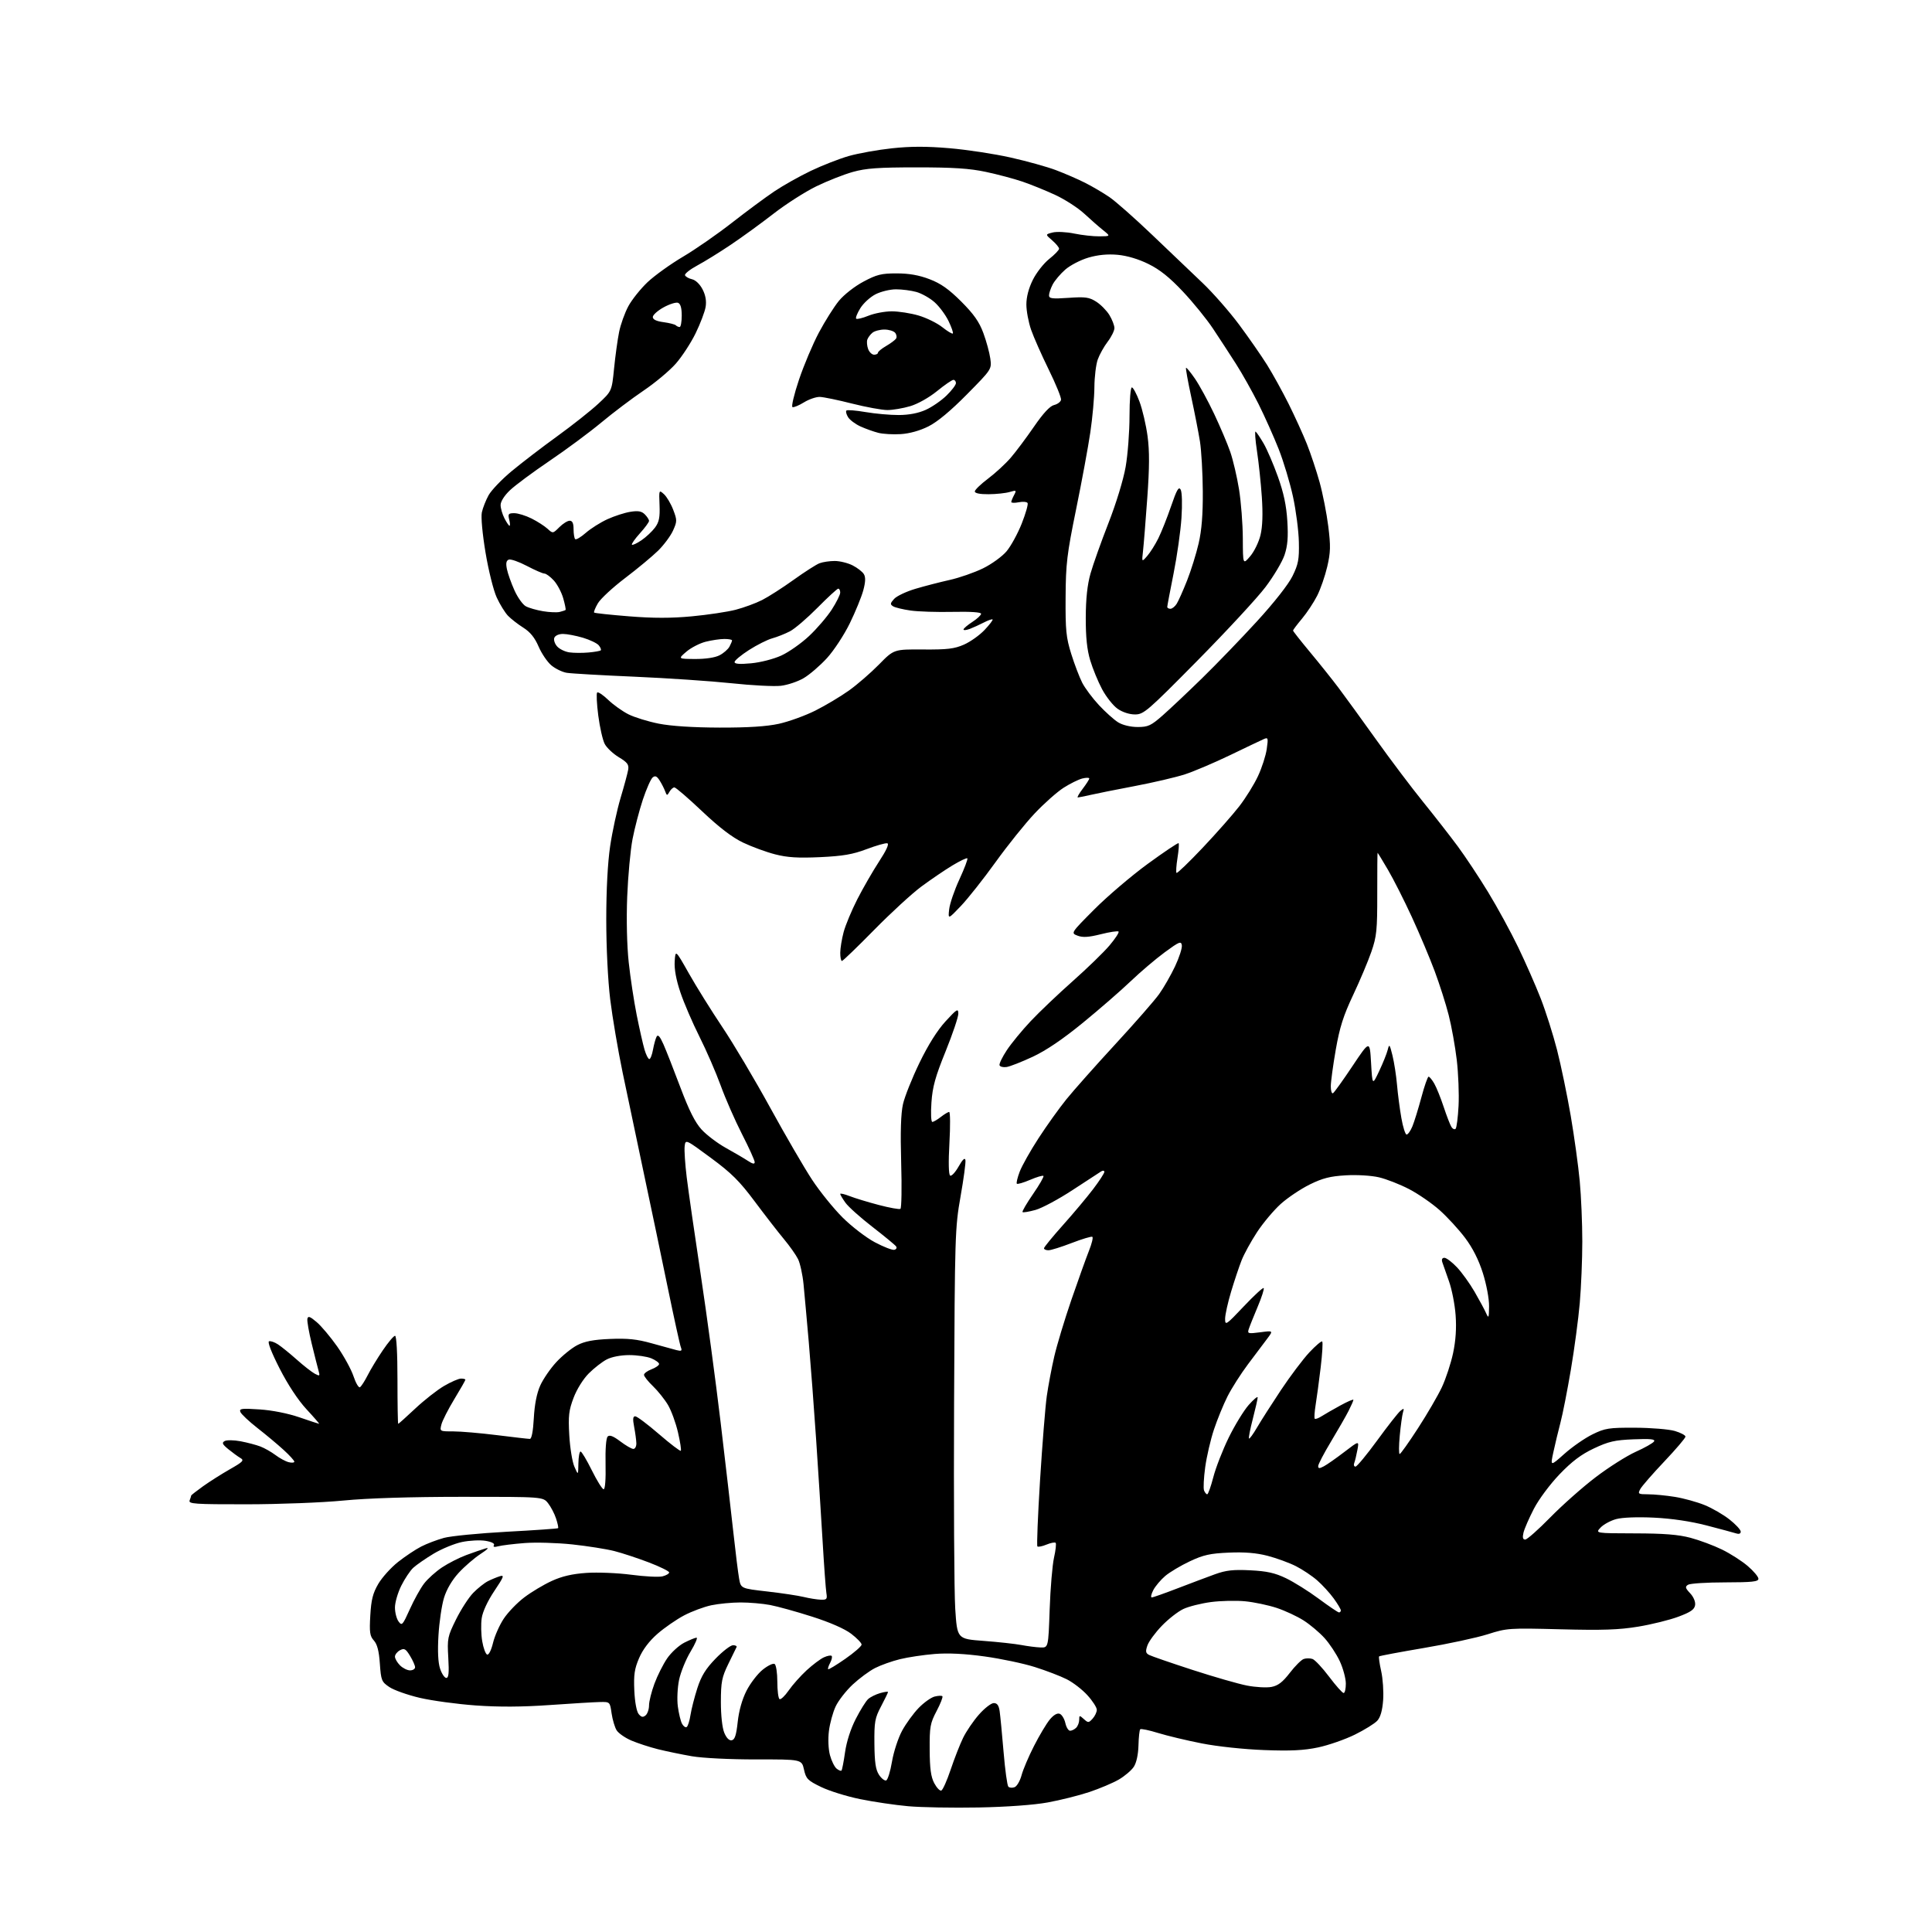<?xml version="1.0" encoding="UTF-8" standalone="no"?>
<svg 
  version="1.1" 
  xmlns="http://www.w3.org/2000/svg" 
  xmlns:xlink="http://www.w3.org/1999/xlink" 
  xmlns:svg="http://www.w3.org/2000/svg"
  xmlns:rdf="http://www.w3.org/1999/02/22-rdf-syntax-ns#"
  xmlns:cc="http://creativecommons.org/ns#"
  xmlns:dc="http://purl.org/dc/elements/1.1/"
  viewBox="0 0 768 768"
  width="768"
  height="768"
>
<style>svg {background-color: white; }</style>"
<path stroke="none" fill="black" fill-rule="evenodd" d="M389.00,718.50C378.82,718.69 366.23,718.47 361.00,718.00C355.77,717.53 347.19,716.26 341.91,715.18C336.64,714.11 329.66,711.94 326.41,710.36C321.06,707.77 320.42,707.12 319.60,703.44C318.69,699.37 318.69,699.37 300.60,699.40C290.16,699.41 279.33,698.87 275.00,698.13C270.88,697.41 264.80,696.15 261.50,695.33C258.20,694.50 253.46,692.95 250.97,691.89C248.48,690.82 245.85,688.99 245.12,687.82C244.39,686.65 243.49,683.62 243.12,681.10C242.46,676.50 242.46,676.50 238.48,676.58C236.29,676.62 227.30,677.16 218.50,677.78C207.54,678.55 198.28,678.60 189.08,677.94C181.70,677.41 171.71,676.05 166.87,674.92C162.03,673.78 156.60,671.86 154.79,670.64C151.69,668.56 151.47,668.01 151.00,661.32C150.65,656.28 149.95,653.60 148.62,652.13C147.02,650.36 146.81,648.89 147.20,642.16C147.56,635.90 148.22,633.30 150.38,629.61C151.88,627.06 155.41,623.14 158.23,620.91C161.05,618.68 165.19,615.92 167.43,614.78C169.67,613.63 173.75,612.08 176.50,611.33C179.25,610.59 190.50,609.49 201.50,608.89C212.50,608.30 221.66,607.66 221.85,607.47C222.04,607.29 221.68,605.56 221.04,603.63C220.41,601.70 218.98,598.97 217.87,597.56C215.85,595.00 215.85,595.00 183.68,595.01C162.97,595.02 146.15,595.55 136.50,596.49C128.23,597.30 111.02,597.97 98.14,597.98C77.25,598.00 74.85,597.83 75.39,596.42C75.73,595.55 76.00,594.69 76.00,594.51C76.00,594.33 78.14,592.66 80.75,590.79C83.36,588.93 88.17,585.88 91.44,584.02C96.64,581.06 97.15,580.51 95.55,579.57C94.55,578.98 92.40,577.41 90.78,576.09C88.38,574.13 88.10,573.52 89.31,572.84C90.13,572.39 92.98,572.43 95.65,572.93C98.32,573.44 101.85,574.37 103.50,575.00C105.14,575.62 107.84,577.16 109.50,578.40C111.15,579.65 113.51,580.93 114.75,581.24C115.99,581.56 117.00,581.46 117.00,581.03C117.00,580.61 115.09,578.50 112.75,576.37C110.41,574.23 105.72,570.30 102.32,567.65C98.92,564.99 95.88,562.12 95.55,561.27C95.03,559.92 96.02,559.79 103.23,560.27C108.21,560.60 114.48,561.85 119.00,563.40C123.12,564.82 126.66,565.99 126.86,565.99C127.05,566.00 124.78,563.37 121.81,560.17C118.46,556.54 114.41,550.40 111.12,543.94C107.93,537.69 106.27,533.41 106.94,533.19C107.56,532.98 109.16,533.53 110.50,534.41C111.85,535.29 115.20,538.01 117.96,540.46C120.71,542.91 123.94,545.43 125.13,546.07C127.12,547.13 127.24,547.03 126.62,544.86C126.25,543.56 125.04,538.75 123.92,534.17C122.80,529.58 122.02,525.13 122.19,524.27C122.44,523.02 123.18,523.27 125.84,525.52C127.68,527.06 131.36,531.44 134.04,535.24C136.71,539.05 139.63,544.38 140.53,547.09C141.43,549.80 142.58,551.76 143.10,551.44C143.61,551.12 144.99,548.98 146.16,546.68C147.32,544.38 150.03,539.91 152.18,536.75C154.32,533.59 156.51,531.00 157.04,531.00C157.62,531.00 158.00,537.95 158.00,548.50C158.00,558.12 158.13,566.00 158.30,566.00C158.46,566.00 161.50,563.27 165.05,559.94C168.60,556.61 173.75,552.56 176.50,550.95C179.25,549.34 182.29,548.01 183.25,548.01C184.21,548.00 185.00,548.21 185.00,548.46C185.00,548.72 183.01,552.21 180.58,556.21C178.15,560.22 175.85,564.74 175.47,566.25C174.78,569.00 174.79,569.00 180.18,569.00C183.15,569.00 190.96,569.67 197.54,570.49C204.12,571.31 210.01,571.99 210.62,571.99C211.33,572.00 211.92,568.93 212.20,563.75C212.49,558.37 213.37,553.87 214.73,550.82C215.88,548.25 218.75,544.05 221.12,541.49C223.48,538.93 227.23,535.89 229.46,534.73C232.44,533.18 235.86,532.53 242.50,532.25C249.48,531.96 253.18,532.34 259.00,533.97C263.12,535.13 267.59,536.35 268.91,536.69C270.94,537.20 271.22,537.01 270.63,535.48C270.25,534.49 267.94,523.96 265.49,512.09C263.05,500.21 258.76,479.70 255.95,466.50C253.15,453.30 249.35,435.23 247.50,426.34C245.66,417.46 243.44,404.39 242.57,397.30C241.65,389.77 241.00,376.60 241.00,365.59C241.00,353.74 241.57,342.89 242.55,336.32C243.40,330.58 245.27,321.97 246.69,317.19C248.12,312.41 249.47,307.38 249.71,306.00C250.06,303.94 249.40,303.06 245.98,301.00C243.70,299.62 241.18,297.25 240.38,295.72C239.58,294.20 238.43,289.12 237.82,284.44C237.22,279.77 237.02,275.65 237.38,275.29C237.74,274.92 239.72,276.24 241.77,278.21C243.82,280.18 247.45,282.76 249.84,283.96C252.22,285.15 257.62,286.82 261.84,287.66C266.76,288.63 275.40,289.20 286.00,289.23C297.35,289.26 304.72,288.79 309.61,287.72C313.52,286.86 320.05,284.50 324.11,282.47C328.17,280.43 334.20,276.83 337.50,274.47C340.80,272.11 346.16,267.46 349.42,264.14C355.34,258.10 355.34,258.10 366.97,258.18C376.63,258.25 379.39,257.92 383.22,256.23C385.75,255.11 389.43,252.49 391.39,250.41C393.35,248.33 394.79,246.45 394.57,246.24C394.36,246.03 392.80,246.57 391.10,247.45C389.40,248.33 386.89,249.47 385.51,250.00C384.13,250.52 383.01,250.62 383.01,250.23C383.02,249.83 384.59,248.48 386.51,247.24C388.43,246.00 390.00,244.53 390.00,243.98C390.00,243.36 385.75,243.08 378.75,243.23C372.56,243.37 365.02,243.13 361.99,242.70C358.96,242.27 355.83,241.51 355.03,241.02C353.79,240.25 353.85,239.82 355.43,238.07C356.46,236.94 360.26,235.14 363.90,234.06C367.53,232.98 373.65,231.40 377.50,230.54C381.35,229.69 387.31,227.61 390.74,225.94C394.18,224.26 398.40,221.20 400.12,219.15C401.85,217.09 404.56,212.14 406.15,208.14C407.73,204.13 408.78,200.46 408.48,199.96C408.17,199.47 406.59,199.33 404.96,199.66C403.33,199.98 402.00,199.94 402.00,199.56C402.00,199.18 402.50,197.94 403.11,196.80C404.14,194.86 404.03,194.78 401.36,195.57C399.79,196.04 396.02,196.44 393.00,196.46C389.53,196.49 387.50,196.08 387.50,195.36C387.50,194.74 389.88,192.44 392.78,190.26C395.68,188.08 399.73,184.34 401.78,181.96C403.83,179.58 407.99,174.02 411.02,169.61C414.71,164.25 417.37,161.39 419.02,161.00C420.38,160.67 421.62,159.75 421.78,158.93C421.93,158.11 419.74,152.73 416.91,146.97C414.08,141.21 410.92,134.07 409.88,131.09C408.85,128.12 408.00,123.60 408.00,121.04C408.00,118.05 408.92,114.55 410.58,111.22C412.00,108.37 414.92,104.65 417.08,102.94C419.24,101.23 421.00,99.40 421.00,98.87C421.00,98.34 419.76,96.84 418.25,95.54C415.50,93.17 415.50,93.17 418.45,92.42C420.07,92.02 423.93,92.20 427.01,92.84C430.10,93.48 434.62,93.98 437.06,93.95C441.50,93.91 441.50,93.91 438.50,91.50C436.85,90.18 433.48,87.22 431.00,84.93C428.52,82.63 423.35,79.29 419.50,77.50C415.65,75.72 409.78,73.33 406.45,72.20C403.13,71.07 396.60,69.33 391.95,68.34C385.49,66.96 379.02,66.53 364.50,66.53C349.18,66.53 344.24,66.88 339.00,68.35C335.43,69.35 328.89,71.93 324.47,74.08C320.05,76.24 312.40,81.13 307.47,84.96C302.54,88.79 294.90,94.34 290.50,97.29C286.10,100.25 280.13,103.95 277.22,105.51C274.32,107.07 272.11,108.82 272.30,109.40C272.49,109.97 273.74,110.70 275.07,111.00C276.52,111.33 278.22,112.97 279.28,115.03C280.48,117.35 280.88,119.66 280.50,122.00C280.18,123.92 278.39,128.65 276.51,132.50C274.63,136.35 271.08,141.79 268.62,144.58C266.15,147.38 260.40,152.19 255.82,155.28C251.24,158.37 243.68,164.08 239.00,167.98C234.32,171.87 225.10,178.71 218.50,183.17C211.90,187.64 204.81,192.90 202.75,194.85C200.49,196.99 199.00,199.34 199.00,200.75C199.00,202.04 199.69,204.43 200.53,206.05C201.36,207.67 202.27,209.00 202.54,209.00C202.82,209.00 202.76,207.88 202.41,206.50C201.86,204.30 202.11,204.00 204.43,204.00C205.89,204.00 208.97,204.95 211.29,206.11C213.61,207.27 216.46,209.11 217.64,210.18C219.76,212.13 219.78,212.13 222.34,209.57C223.75,208.16 225.60,207.00 226.45,207.00C227.54,207.00 228.00,207.99 228.00,210.33C228.00,212.17 228.29,213.96 228.64,214.31C229.00,214.66 230.89,213.55 232.85,211.83C234.81,210.11 238.68,207.67 241.45,206.40C244.23,205.13 248.34,203.80 250.58,203.45C253.68,202.95 255.05,203.20 256.33,204.47C257.25,205.39 258.00,206.56 258.00,207.07C258.00,207.58 256.36,209.81 254.36,212.02C252.36,214.24 250.94,216.27 251.20,216.53C251.47,216.80 253.17,216.00 255.00,214.76C256.82,213.52 259.24,211.25 260.37,209.73C262.00,207.53 262.37,205.70 262.18,200.80C261.93,194.69 261.95,194.65 263.93,196.44C265.03,197.43 266.68,200.22 267.61,202.64C269.19,206.78 269.18,207.27 267.54,210.91C266.58,213.04 263.90,216.64 261.60,218.91C259.29,221.17 253.39,226.07 248.49,229.79C243.59,233.51 238.72,238.02 237.67,239.82C236.62,241.62 235.95,243.28 236.18,243.51C236.41,243.74 242.66,244.41 250.08,245.00C259.72,245.77 266.83,245.77 275.03,245.00C281.34,244.41 289.17,243.23 292.43,242.39C295.69,241.54 300.41,239.81 302.93,238.53C305.44,237.26 311.08,233.65 315.45,230.51C319.83,227.37 324.47,224.39 325.77,223.90C327.07,223.40 329.79,223.00 331.82,223.00C333.84,223.00 337.04,223.79 338.93,224.75C340.81,225.71 342.82,227.27 343.39,228.21C344.13,229.42 344.07,231.30 343.17,234.66C342.47,237.26 340.06,243.17 337.81,247.77C335.56,252.38 331.47,258.61 328.73,261.61C325.98,264.61 321.81,268.20 319.47,269.57C317.12,270.95 313.02,272.32 310.35,272.62C307.68,272.92 298.87,272.47 290.77,271.60C282.67,270.74 265.35,269.57 252.27,269.00C239.20,268.44 227.05,267.74 225.28,267.45C223.51,267.16 220.76,265.82 219.16,264.48C217.57,263.14 215.29,259.78 214.10,257.02C212.59,253.49 210.77,251.25 208.04,249.52C205.89,248.17 203.15,246.03 201.94,244.78C200.74,243.53 198.71,240.25 197.45,237.50C196.18,234.75 194.18,226.73 193.01,219.69C191.77,212.25 191.15,205.54 191.54,203.69C191.91,201.93 193.12,198.87 194.22,196.87C195.33,194.88 199.44,190.57 203.37,187.31C207.29,184.05 215.44,177.80 221.47,173.44C227.50,169.08 234.86,163.25 237.82,160.50C243.20,155.49 243.20,155.49 244.10,146.49C244.59,141.55 245.49,135.03 246.10,132.00C246.70,128.97 248.36,124.36 249.77,121.74C251.18,119.12 254.62,114.82 257.41,112.17C260.21,109.53 266.53,104.99 271.45,102.08C276.37,99.18 285.15,93.09 290.95,88.55C296.75,84.02 304.33,78.41 307.79,76.09C311.26,73.76 317.78,70.09 322.29,67.93C326.81,65.77 333.61,63.11 337.41,62.02C341.21,60.94 348.94,59.55 354.58,58.95C361.99,58.15 368.34,58.14 377.45,58.92C384.38,59.51 395.29,61.17 401.70,62.61C408.11,64.05 416.23,66.30 419.74,67.63C423.25,68.95 428.46,71.21 431.31,72.65C434.17,74.09 438.52,76.65 441.00,78.34C443.48,80.03 451.12,86.79 458.00,93.36C464.88,99.93 473.89,108.53 478.04,112.48C482.19,116.43 488.74,123.90 492.59,129.08C496.44,134.26 501.43,141.45 503.69,145.05C505.94,148.66 509.79,155.63 512.25,160.55C514.70,165.47 517.97,172.65 519.51,176.50C521.04,180.35 523.32,187.20 524.57,191.71C525.82,196.23 527.37,204.11 528.01,209.21C528.99,217.06 528.93,219.55 527.60,225.26C526.73,228.98 524.93,234.18 523.59,236.82C522.25,239.46 519.55,243.55 517.58,245.91C515.61,248.26 514.00,250.40 514.00,250.65C514.00,250.91 517.07,254.80 520.82,259.31C524.57,263.81 529.67,270.20 532.15,273.50C534.63,276.80 541.33,286.02 547.03,294.00C552.73,301.98 561.12,313.11 565.69,318.75C570.25,324.38 576.46,332.35 579.49,336.44C582.52,340.54 587.96,348.75 591.58,354.69C595.21,360.64 600.56,370.45 603.48,376.50C606.40,382.55 610.43,391.71 612.44,396.86C614.45,402.00 617.38,411.23 618.95,417.36C620.52,423.49 622.96,435.25 624.38,443.50C625.79,451.75 627.41,463.45 627.97,469.50C628.54,475.55 628.99,486.35 628.99,493.50C628.99,500.65 628.53,511.68 627.98,518.00C627.43,524.33 625.84,536.25 624.44,544.50C623.04,552.75 621.19,562.20 620.31,565.50C619.44,568.80 618.18,574.07 617.50,577.21C616.26,582.93 616.26,582.93 621.88,577.92C624.97,575.16 629.98,571.69 633.00,570.20C638.03,567.73 639.48,567.50 650.00,567.54C656.33,567.57 663.41,568.15 665.75,568.83C668.09,569.52 670.00,570.53 670.00,571.08C670.00,571.64 666.20,576.09 661.56,580.99C656.93,585.88 652.63,590.81 652.03,591.94C651.00,593.87 651.20,594.00 655.21,594.01C657.57,594.01 662.35,594.48 665.84,595.04C669.33,595.61 674.62,597.07 677.61,598.29C680.60,599.50 685.04,602.08 687.48,604.00C689.93,605.92 691.94,608.09 691.96,608.82C691.99,609.65 691.32,609.92 690.15,609.55C689.14,609.23 683.85,607.81 678.40,606.39C672.08,604.75 664.52,603.63 657.50,603.29C650.84,602.97 644.89,603.20 642.43,603.87C640.20,604.48 637.41,606.00 636.25,607.24C634.13,609.50 634.13,609.50 649.81,609.54C661.42,609.56 667.19,610.02 672.00,611.30C675.58,612.25 681.20,614.35 684.50,615.96C687.80,617.56 692.41,620.52 694.75,622.52C697.09,624.52 699.00,626.80 699.00,627.58C699.00,628.74 696.53,629.00 685.75,629.02C678.46,629.02 671.84,629.45 671.03,629.96C669.78,630.75 669.91,631.27 671.86,633.35C673.22,634.80 674.03,636.72 673.83,638.06C673.57,639.80 672.08,640.84 667.19,642.66C663.73,643.96 656.53,645.74 651.19,646.62C643.54,647.88 637.06,648.10 620.38,647.67C599.83,647.14 599.05,647.20 591.38,649.64C587.05,651.02 575.65,653.47 566.06,655.09C556.47,656.72 548.44,658.22 548.22,658.44C548.00,658.66 548.37,661.30 549.04,664.29C549.71,667.29 550.06,672.48 549.82,675.83C549.52,679.91 548.76,682.61 547.50,684.00C546.46,685.14 542.44,687.64 538.56,689.55C534.68,691.46 528.12,693.74 524.00,694.62C518.31,695.82 513.12,696.08 502.50,695.68C494.50,695.38 483.88,694.25 477.72,693.03C471.79,691.87 463.98,690.00 460.37,688.89C456.76,687.77 453.56,687.11 453.26,687.41C452.95,687.71 452.64,690.61 452.56,693.85C452.46,697.47 451.75,700.73 450.71,702.32C449.78,703.74 447.10,706.02 444.76,707.39C442.42,708.75 437.12,710.99 433.00,712.37C428.88,713.74 421.45,715.60 416.50,716.50C411.02,717.50 400.27,718.28 389.00,718.50zM374.17,711.78C374.76,711.58 376.43,707.84 377.90,703.46C379.37,699.08 381.59,693.40 382.84,690.84C384.08,688.27 386.91,684.11 389.13,681.59C391.35,679.06 394.01,677.00 395.04,677.00C396.39,677.00 397.04,677.91 397.38,680.25C397.64,682.04 398.34,689.33 398.94,696.46C399.53,703.59 400.39,709.79 400.84,710.24C401.30,710.70 402.41,710.78 403.32,710.43C404.23,710.08 405.48,707.94 406.09,705.68C406.69,703.42 408.92,698.18 411.04,694.04C413.15,689.89 415.96,685.19 417.28,683.58C418.81,681.72 420.25,680.88 421.25,681.26C422.11,681.59 423.11,683.25 423.49,684.93C423.86,686.62 424.71,688.00 425.38,688.00C426.05,688.00 427.14,687.46 427.80,686.80C428.46,686.14 429.00,684.72 429.00,683.65C429.00,681.81 429.11,681.79 430.84,683.35C432.55,684.91 432.78,684.90 434.34,683.18C435.25,682.17 436.00,680.59 436.00,679.67C436.00,678.76 434.34,676.17 432.31,673.93C430.29,671.68 426.57,668.81 424.06,667.54C421.55,666.27 415.83,664.08 411.35,662.67C406.87,661.25 397.89,659.36 391.39,658.46C383.51,657.37 376.90,657.05 371.54,657.48C367.12,657.84 360.91,658.77 357.75,659.55C354.59,660.32 350.14,661.91 347.86,663.07C345.58,664.23 341.57,667.20 338.94,669.65C336.31,672.11 333.27,676.02 332.18,678.34C331.09,680.66 329.89,685.04 329.51,688.08C329.11,691.30 329.28,695.31 329.92,697.69C330.52,699.93 331.70,702.33 332.53,703.03C333.37,703.72 334.25,704.08 334.50,703.83C334.75,703.58 335.39,700.30 335.92,696.54C336.52,692.33 338.15,687.25 340.18,683.30C341.99,679.77 344.20,676.22 345.10,675.41C345.99,674.60 348.14,673.53 349.86,673.04C351.59,672.54 353.00,672.35 353.00,672.60C353.00,672.86 351.76,675.41 350.25,678.28C347.77,682.98 347.51,684.46 347.59,693.18C347.66,700.55 348.09,703.48 349.40,705.49C350.35,706.94 351.64,707.95 352.26,707.75C352.88,707.54 353.93,704.18 354.58,700.27C355.24,696.37 357.05,690.84 358.60,687.99C360.15,685.14 363.12,681.06 365.19,678.93C367.26,676.80 370.11,674.76 371.52,674.41C372.94,674.05 374.33,673.99 374.61,674.28C374.90,674.57 373.87,677.21 372.32,680.15C369.76,685.01 369.51,686.41 369.56,695.50C369.60,703.02 370.05,706.32 371.36,708.81C372.33,710.64 373.59,711.97 374.17,711.78zM290.89,691.78C292.10,691.55 292.69,689.72 293.25,684.49C293.73,680.05 295.00,675.53 296.75,672.10C298.26,669.13 301.15,665.37 303.17,663.74C305.19,662.11 307.32,661.08 307.92,661.45C308.51,661.82 309.00,664.99 309.00,668.50C309.00,672.01 309.39,675.13 309.88,675.42C310.36,675.72 311.99,674.18 313.51,671.99C315.02,669.80 318.23,666.20 320.63,663.98C323.04,661.77 326.13,659.44 327.51,658.82C328.88,658.19 330.27,657.93 330.59,658.25C330.90,658.57 330.64,659.81 330.00,661.00C329.36,662.19 329.00,663.34 329.20,663.54C329.40,663.74 332.48,661.87 336.03,659.40C339.59,656.92 342.50,654.38 342.50,653.75C342.50,653.12 340.63,651.18 338.35,649.44C335.77,647.47 329.91,644.90 322.85,642.65C316.61,640.65 309.08,638.57 306.11,638.01C303.15,637.45 297.89,637.00 294.41,637.00C290.94,637.00 285.71,637.50 282.80,638.11C279.88,638.72 275.00,640.54 271.94,642.15C268.88,643.76 264.11,647.06 261.33,649.49C258.07,652.34 255.49,655.75 254.05,659.12C252.22,663.37 251.87,665.74 252.15,672.01C252.36,676.60 253.06,680.36 253.88,681.36C254.94,682.63 255.59,682.76 256.63,681.89C257.38,681.27 258.00,679.48 258.00,677.92C258.00,676.35 258.97,672.47 260.15,669.29C261.33,666.10 263.60,661.58 265.20,659.24C266.80,656.90 269.86,654.09 272.01,652.99C274.16,651.90 276.36,651.00 276.89,651.00C277.42,651.00 276.33,653.53 274.47,656.61C272.62,659.70 270.58,664.73 269.94,667.78C269.30,670.87 269.08,675.57 269.45,678.34C269.82,681.09 270.56,684.18 271.11,685.20C271.65,686.22 272.49,686.82 272.96,686.52C273.44,686.23 274.12,684.08 274.48,681.74C274.84,679.41 276.07,674.62 277.20,671.09C278.78,666.21 280.51,663.40 284.44,659.34C287.29,656.40 290.41,654.00 291.39,654.00C292.37,654.00 293.00,654.34 292.79,654.75C292.58,655.16 291.09,658.20 289.49,661.50C286.94,666.75 286.58,668.62 286.56,676.50C286.55,681.87 287.10,686.83 287.91,688.80C288.79,690.90 289.86,691.98 290.89,691.78zM534.11,673.00C534.60,673.00 535.00,671.31 534.99,669.25C534.98,667.19 533.90,663.19 532.59,660.36C531.27,657.53 528.55,653.40 526.54,651.18C524.54,648.96 520.78,645.79 518.20,644.15C515.61,642.50 510.80,640.26 507.50,639.17C504.20,638.08 498.57,636.89 495.00,636.54C491.43,636.19 485.30,636.33 481.38,636.84C477.47,637.36 472.52,638.60 470.38,639.61C468.25,640.62 464.39,643.63 461.82,646.31C459.24,648.98 456.68,652.48 456.12,654.08C455.29,656.47 455.41,657.15 456.80,657.87C457.74,658.36 465.48,661.03 474.00,663.80C482.52,666.57 492.29,669.38 495.70,670.04C499.11,670.70 503.48,670.95 505.41,670.58C508.04,670.09 509.85,668.70 512.71,665.00C514.79,662.29 517.29,659.80 518.25,659.47C519.21,659.14 520.79,659.14 521.75,659.47C522.71,659.81 525.69,662.99 528.36,666.54C531.03,670.09 533.62,673.00 534.11,673.00zM177.41,667.00C178.36,667.00 178.55,665.00 178.20,658.96C177.76,651.30 177.91,650.56 181.30,643.71C183.27,639.74 186.33,635.01 188.12,633.18C189.91,631.35 192.53,629.27 193.94,628.55C195.35,627.84 197.49,626.95 198.69,626.58C200.59,625.99 200.28,626.80 196.51,632.43C193.84,636.41 191.88,640.64 191.49,643.23C191.14,645.58 191.23,649.71 191.69,652.42C192.15,655.13 193.03,657.51 193.65,657.72C194.30,657.93 195.29,655.95 195.98,653.08C196.64,650.32 198.56,645.99 200.24,643.46C201.92,640.92 205.60,637.10 208.43,634.97C211.25,632.83 216.16,629.90 219.34,628.45C223.41,626.58 227.47,625.64 233.15,625.25C237.57,624.95 245.58,625.28 250.95,625.99C256.33,626.70 261.91,626.99 263.36,626.62C264.81,626.26 266.00,625.56 266.00,625.07C266.00,624.58 262.38,622.79 257.96,621.10C253.53,619.41 247.35,617.37 244.21,616.57C241.07,615.77 233.55,614.58 227.50,613.93C221.45,613.29 212.90,613.04 208.50,613.39C204.10,613.73 199.42,614.31 198.09,614.66C196.51,615.09 195.91,614.95 196.35,614.25C196.75,613.59 195.48,612.92 193.05,612.51C190.87,612.14 186.65,612.35 183.66,612.97C180.67,613.59 175.59,615.68 172.36,617.62C169.14,619.56 165.49,622.09 164.25,623.24C163.02,624.39 160.88,627.60 159.50,630.37C158.13,633.13 157.00,637.02 157.00,639.01C157.00,640.99 157.64,643.49 158.43,644.56C159.76,646.37 160.05,646.06 162.90,639.72C164.57,635.99 167.12,631.39 168.57,629.50C170.01,627.61 173.24,624.71 175.74,623.05C178.24,621.39 182.59,619.18 185.39,618.15C188.20,617.11 191.62,615.93 193.00,615.53C194.61,615.06 193.90,615.85 191.00,617.74C188.53,619.36 184.62,622.73 182.32,625.24C179.68,628.12 177.53,631.79 176.50,635.16C175.60,638.09 174.61,644.81 174.30,650.07C173.92,656.37 174.14,660.91 174.94,663.32C175.61,665.35 176.72,667.00 177.41,667.00zM163.00,664.00C164.10,664.00 165.00,663.44 165.00,662.75C164.99,662.06 164.09,660.02 162.99,658.22C161.28,655.41 160.70,655.09 158.99,656.00C157.90,656.59 157.00,657.73 157.00,658.54C157.00,659.34 157.90,660.90 159.00,662.00C160.10,663.10 161.90,664.00 163.00,664.00zM413.62,654.89C416.73,655.00 416.73,655.00 417.26,639.75C417.55,631.36 418.33,622.11 418.99,619.18C419.65,616.26 419.94,613.61 419.63,613.30C419.32,612.99 417.69,613.30 416.00,614.00C414.31,614.70 412.69,615.02 412.38,614.72C412.08,614.41 412.56,602.54 413.44,588.33C414.33,574.12 415.53,559.12 416.11,555.00C416.70,550.88 418.03,543.79 419.08,539.26C420.12,534.73 423.18,524.60 425.87,516.76C428.57,508.92 431.71,500.16 432.85,497.29C434.00,494.42 434.62,491.89 434.22,491.65C433.82,491.42 430.13,492.52 426.02,494.11C421.90,495.70 417.74,497.00 416.77,497.00C415.79,497.00 415.00,496.65 415.00,496.21C415.00,495.78 418.41,491.62 422.57,486.96C426.73,482.31 432.13,475.87 434.57,472.65C437.01,469.43 439.00,466.37 439.00,465.84C439.00,465.31 438.44,465.22 437.75,465.64C437.06,466.06 431.97,469.38 426.43,473.02C420.89,476.66 414.24,480.23 411.65,480.96C409.06,481.68 406.74,482.07 406.48,481.82C406.23,481.56 408.11,478.34 410.65,474.65C413.20,470.96 415.06,467.72 414.78,467.45C414.51,467.17 412.13,467.87 409.50,469.00C406.87,470.13 404.49,470.82 404.21,470.55C403.94,470.27 404.45,468.11 405.35,465.75C406.25,463.39 409.61,457.42 412.82,452.48C416.03,447.54 421.00,440.58 423.88,437.02C426.76,433.45 435.50,423.61 443.31,415.14C451.11,406.68 458.98,397.69 460.78,395.16C462.59,392.63 465.42,387.68 467.09,384.16C468.75,380.64 469.97,376.87 469.80,375.77C469.53,374.00 468.79,374.30 463.00,378.55C459.43,381.18 453.35,386.34 449.50,390.02C445.65,393.71 437.10,401.14 430.50,406.54C422.45,413.12 415.86,417.59 410.50,420.09C406.10,422.14 401.42,423.98 400.09,424.16C398.77,424.35 397.52,424.03 397.33,423.45C397.13,422.87 398.44,420.17 400.23,417.46C402.03,414.74 406.30,409.54 409.73,405.91C413.15,402.28 420.68,395.11 426.46,389.99C432.23,384.87 438.82,378.48 441.09,375.78C443.36,373.09 444.96,370.63 444.64,370.31C444.33,370.00 441.16,370.47 437.59,371.37C432.73,372.59 430.43,372.73 428.37,371.95C425.63,370.91 425.63,370.91 435.02,361.48C440.18,356.30 449.73,348.16 456.24,343.40C462.76,338.65 468.28,334.94 468.51,335.18C468.75,335.42 468.55,338.06 468.07,341.05C467.59,344.05 467.42,346.72 467.68,347.00C467.94,347.27 472.62,342.77 478.08,337.00C483.54,331.22 490.09,323.80 492.64,320.50C495.20,317.20 498.55,311.80 500.08,308.50C501.62,305.20 503.18,300.36 503.55,297.74C504.18,293.35 504.09,293.04 502.37,293.80C501.34,294.25 495.32,297.12 489.00,300.17C482.68,303.21 474.57,306.66 471.00,307.82C467.43,308.98 458.43,311.08 451.00,312.49C443.57,313.90 435.61,315.49 433.31,316.03C431.00,316.56 428.81,317.00 428.44,317.00C428.07,317.00 428.94,315.46 430.38,313.57C431.82,311.68 433.00,309.83 433.00,309.46C433.00,309.09 431.76,309.09 430.25,309.46C428.74,309.84 425.39,311.49 422.82,313.13C420.25,314.77 415.07,319.36 411.32,323.33C407.57,327.30 400.59,335.99 395.80,342.65C391.02,349.30 384.80,357.16 381.99,360.12C376.86,365.50 376.86,365.50 377.31,361.45C377.56,359.22 379.39,353.86 381.39,349.54C383.38,345.22 384.80,341.47 384.54,341.20C384.27,340.94 381.57,342.23 378.53,344.07C375.49,345.91 369.97,349.67 366.25,352.42C362.54,355.17 354.07,362.95 347.43,369.71C340.79,376.47 335.05,382.00 334.68,382.00C334.30,382.00 334.01,380.54 334.01,378.75C334.02,376.96 334.63,373.25 335.36,370.50C336.10,367.75 338.54,361.90 340.78,357.50C343.03,353.10 346.91,346.35 349.42,342.50C352.39,337.96 353.54,335.40 352.70,335.22C351.99,335.06 348.28,336.12 344.46,337.56C338.96,339.64 335.09,340.30 326.00,340.73C317.20,341.13 313.00,340.87 308.11,339.61C304.60,338.71 298.88,336.61 295.39,334.95C291.05,332.87 285.93,328.96 279.06,322.46C273.57,317.26 268.62,313.00 268.08,313.00C267.54,313.00 266.66,313.79 266.12,314.75C265.20,316.38 265.08,316.36 264.39,314.50C263.98,313.40 263.00,311.48 262.20,310.23C261.10,308.51 260.43,308.23 259.43,309.06C258.71,309.66 256.96,313.61 255.55,317.84C254.15,322.06 252.30,329.12 251.45,333.51C250.60,337.90 249.65,348.25 249.32,356.50C248.97,365.49 249.21,375.91 249.92,382.50C250.57,388.55 252.00,398.00 253.10,403.50C254.20,409.00 255.60,415.19 256.21,417.25C256.82,419.31 257.67,421.00 258.11,421.00C258.55,421.00 259.21,419.31 259.58,417.25C259.95,415.19 260.60,412.86 261.01,412.09C261.54,411.09 262.33,411.97 263.72,415.10C264.80,417.54 267.84,425.27 270.48,432.30C273.92,441.43 276.31,446.19 278.89,449.01C280.88,451.18 285.20,454.46 288.50,456.29C291.80,458.12 295.74,460.43 297.25,461.42C299.19,462.70 300.00,462.86 300.00,461.96C300.00,461.26 297.72,456.22 294.92,450.76C292.13,445.29 288.33,436.62 286.47,431.47C284.60,426.33 280.81,417.60 278.04,412.08C275.26,406.55 271.85,398.61 270.45,394.43C268.78,389.48 268.00,385.21 268.20,382.17C268.50,377.50 268.50,377.50 273.87,387.00C276.82,392.23 282.82,401.83 287.18,408.35C291.55,414.86 300.10,429.26 306.18,440.35C312.26,451.43 319.75,464.32 322.84,469.00C325.92,473.68 331.38,480.43 334.97,484.00C338.56,487.57 344.32,491.99 347.77,493.82C351.22,495.65 354.69,497.00 355.49,496.82C356.29,496.64 356.62,496.04 356.22,495.47C355.83,494.91 351.59,491.42 346.82,487.72C342.04,484.02 337.20,479.69 336.07,478.09C334.93,476.50 334.00,474.93 334.00,474.60C334.00,474.28 335.69,474.67 337.75,475.47C339.81,476.28 345.01,477.86 349.31,478.99C353.61,480.12 357.49,480.82 357.93,480.54C358.38,480.26 358.52,472.00 358.23,462.18C357.88,449.95 358.11,442.62 358.95,438.91C359.62,435.94 362.57,428.55 365.50,422.50C368.95,415.37 372.60,409.57 375.87,406.00C380.37,401.09 380.91,400.76 380.95,402.91C380.98,404.23 378.70,410.98 375.90,417.91C371.80,428.02 370.69,432.02 370.26,438.25C369.96,442.54 370.11,445.99 370.61,445.98C371.10,445.97 372.62,445.08 374.00,444.00C375.38,442.92 376.86,442.03 377.30,442.02C377.74,442.01 377.79,447.56 377.41,454.36C376.98,462.09 377.09,466.94 377.70,467.31C378.24,467.65 379.75,466.02 381.06,463.71C382.66,460.89 383.55,460.04 383.77,461.14C383.96,462.05 383.08,468.57 381.83,475.64C379.64,488.06 379.55,490.90 379.26,558.00C379.09,596.23 379.30,632.90 379.72,639.50C380.50,651.50 380.50,651.50 391.00,652.28C396.77,652.71 403.52,653.45 406.00,653.92C408.48,654.39 411.90,654.83 413.62,654.89zM532.25,640.96C532.66,640.98 533.00,640.62 533.00,640.15C533.00,639.68 531.73,637.55 530.17,635.40C528.62,633.26 525.67,630.04 523.63,628.25C521.60,626.46 517.77,623.91 515.14,622.57C512.51,621.24 507.46,619.39 503.93,618.47C499.44,617.30 494.79,616.92 488.50,617.19C481.05,617.51 478.38,618.10 473.00,620.63C469.43,622.31 465.02,624.93 463.21,626.46C461.41,627.99 459.26,630.53 458.44,632.12C457.62,633.70 457.35,635.00 457.84,635.00C458.33,635.00 462.95,633.37 468.11,631.38C473.28,629.40 479.98,626.87 483.00,625.78C487.37,624.20 490.25,623.88 497.00,624.22C503.60,624.55 506.78,625.25 511.20,627.37C514.33,628.87 520.18,632.53 524.20,635.51C528.21,638.48 531.84,640.94 532.25,640.96zM326.23,635.90C328.66,635.99 328.90,635.70 328.50,633.25C328.25,631.74 327.57,622.40 326.99,612.50C326.40,602.60 325.24,584.38 324.41,572.00C323.57,559.62 322.26,542.30 321.50,533.50C320.73,524.70 319.80,514.35 319.42,510.50C319.04,506.65 318.05,502.15 317.23,500.50C316.41,498.85 313.87,495.25 311.57,492.50C309.28,489.75 304.08,483.04 300.01,477.59C293.98,469.51 290.78,466.32 282.56,460.26C272.50,452.84 272.50,452.84 272.16,455.67C271.97,457.23 272.34,462.77 272.98,468.00C273.62,473.23 276.11,490.55 278.52,506.50C280.93,522.45 284.51,549.00 286.47,565.50C288.43,582.00 290.72,601.80 291.56,609.50C292.40,617.20 293.41,625.29 293.80,627.47C294.50,631.44 294.50,631.44 305.00,632.64C310.77,633.30 317.30,634.28 319.50,634.82C321.70,635.36 324.73,635.84 326.23,635.90zM606.30,612.00C607.04,612.00 611.52,608.03 616.26,603.19C621.01,598.34 629.12,591.15 634.29,587.22C639.45,583.28 646.63,578.74 650.22,577.12C653.82,575.51 657.10,573.65 657.51,572.99C658.07,572.08 656.09,571.88 649.37,572.15C641.87,572.45 639.43,573.02 633.58,575.78C628.52,578.17 624.86,580.93 619.93,586.07C616.13,590.04 611.69,596.00 609.73,599.79C607.82,603.48 605.97,607.74 605.61,609.25C605.15,611.20 605.35,612.00 606.30,612.00zM479.89,594.00C480.25,594.00 481.34,590.94 482.31,587.21C483.27,583.47 486.03,576.39 488.44,571.46C490.86,566.53 494.43,560.70 496.37,558.50C498.32,556.30 499.93,554.95 499.94,555.50C499.95,556.05 499.09,559.86 498.03,563.96C496.96,568.07 496.27,571.61 496.50,571.83C496.72,572.06 498.16,570.08 499.70,567.44C501.24,564.80 505.52,558.11 509.20,552.57C512.89,547.03 517.96,540.30 520.47,537.61C522.99,534.92 525.30,532.96 525.60,533.27C525.91,533.58 525.63,538.26 524.98,543.66C524.33,549.07 523.43,555.75 522.98,558.50C522.54,561.25 522.38,563.71 522.63,563.96C522.89,564.22 524.08,563.79 525.30,563.01C526.51,562.24 529.86,560.31 532.75,558.73C535.64,557.14 538.00,556.13 538.00,556.46C538.00,556.80 537.13,558.78 536.07,560.87C535.01,562.95 531.86,568.44 529.07,573.08C526.28,577.71 524.00,582.08 524.00,582.79C524.00,583.80 524.47,583.82 526.25,582.88C527.49,582.23 531.15,579.66 534.39,577.18C540.29,572.66 540.29,572.66 539.58,576.40C539.20,578.46 538.64,580.79 538.33,581.57C538.03,582.36 538.26,583.00 538.83,583.00C539.40,583.00 543.27,578.33 547.43,572.63C551.59,566.92 555.73,561.64 556.64,560.88C558.09,559.68 558.22,559.75 557.69,561.51C557.37,562.60 556.79,566.76 556.42,570.75C556.05,574.74 556.03,578.00 556.39,578.00C556.74,578.00 560.02,573.39 563.67,567.75C567.33,562.11 571.61,554.76 573.18,551.41C574.75,548.05 576.75,541.98 577.62,537.91C578.68,532.92 579.01,527.99 578.63,522.82C578.33,518.60 577.14,512.53 575.99,509.32C574.84,506.12 573.65,502.71 573.34,501.75C572.98,500.64 573.28,500.00 574.18,500.00C574.96,500.00 577.19,501.69 579.15,503.75C581.10,505.81 584.26,510.20 586.17,513.50C588.08,516.80 590.14,520.62 590.75,522.00C591.75,524.25 591.87,523.97 591.93,519.30C591.97,516.34 590.91,510.67 589.48,506.12C587.80,500.81 585.43,496.11 582.40,492.08C579.90,488.75 575.34,483.79 572.28,481.06C569.21,478.33 563.73,474.55 560.10,472.67C556.47,470.79 551.09,468.68 548.15,468.00C545.11,467.29 539.43,466.95 534.97,467.21C528.77,467.57 525.77,468.33 520.65,470.85C517.09,472.61 511.90,476.08 509.12,478.58C506.35,481.08 502.10,486.13 499.69,489.81C497.28,493.49 494.52,498.52 493.55,501.00C492.57,503.48 490.70,509.07 489.39,513.43C488.08,517.79 487.00,522.66 487.00,524.25C487.00,527.01 487.37,526.76 494.40,519.33C498.47,515.02 502.04,511.73 502.33,512.02C502.63,512.30 501.54,515.68 499.92,519.52C498.30,523.35 496.71,527.35 496.38,528.39C495.82,530.14 496.17,530.23 500.97,529.60C506.17,528.91 506.17,528.91 503.70,532.20C502.34,534.02 498.90,538.58 496.07,542.35C493.24,546.12 489.60,551.84 487.97,555.06C486.34,558.28 483.92,564.20 482.58,568.21C481.24,572.22 479.67,578.97 479.09,583.21C478.51,587.45 478.30,591.61 478.62,592.46C478.95,593.31 479.52,594.00 479.89,594.00zM239.96,592.00C240.55,592.00 240.85,588.02 240.72,582.05C240.59,576.08 240.92,571.68 241.56,571.04C242.31,570.29 243.78,570.86 246.56,572.96C248.73,574.60 251.06,575.96 251.75,575.97C252.44,575.99 252.98,574.99 252.96,573.75C252.93,572.51 252.54,569.59 252.09,567.25C251.48,564.08 251.59,563.00 252.51,563.00C253.20,563.00 257.45,566.19 261.96,570.09C266.47,573.98 270.37,576.96 270.63,576.70C270.89,576.45 270.38,573.15 269.51,569.39C268.64,565.62 266.85,560.73 265.55,558.52C264.24,556.31 261.56,552.95 259.59,551.05C257.61,549.16 256.00,547.12 256.00,546.52C256.00,545.93 257.35,544.93 259.00,544.31C260.65,543.68 262.00,542.74 262.00,542.21C262.00,541.68 260.60,540.66 258.89,539.95C257.18,539.25 253.24,538.67 250.14,538.67C246.77,538.67 243.17,539.37 241.20,540.39C239.38,541.33 236.17,543.83 234.06,545.94C231.84,548.16 229.30,552.23 228.01,555.64C226.11,560.64 225.86,562.82 226.30,570.53C226.58,575.49 227.49,581.12 228.33,583.03C229.84,586.50 229.84,586.50 229.92,581.75C229.96,579.14 230.35,577.00 230.78,577.00C231.21,577.00 233.23,580.38 235.27,584.50C237.31,588.62 239.42,592.00 239.96,592.00zM559.15,451.00C559.68,451.00 560.71,449.54 561.45,447.75C562.19,445.96 563.79,440.79 565.01,436.25C566.22,431.71 567.52,428.00 567.89,428.00C568.27,428.00 569.28,429.24 570.15,430.75C571.02,432.26 572.70,436.43 573.88,440.00C575.06,443.57 576.45,447.16 576.96,447.97C577.47,448.78 578.22,449.11 578.63,448.71C579.03,448.30 579.56,444.19 579.80,439.57C580.04,434.95 579.72,426.76 579.09,421.36C578.45,415.97 577.01,407.94 575.88,403.53C574.76,399.11 572.24,391.23 570.29,386.00C568.34,380.77 564.26,371.10 561.22,364.50C558.18,357.90 553.91,349.46 551.73,345.75C549.56,342.04 547.70,339.00 547.61,339.00C547.53,339.00 547.46,346.31 547.48,355.25C547.50,369.76 547.25,372.23 545.14,378.34C543.84,382.10 540.57,389.86 537.87,395.58C534.01,403.76 532.54,408.40 530.99,417.25C529.91,423.44 529.02,429.99 529.01,431.81C529.00,433.63 529.41,434.87 529.90,434.56C530.40,434.25 533.89,429.39 537.65,423.75C544.50,413.50 544.50,413.50 545.02,422.50C545.54,431.50 545.54,431.50 548.24,425.78C549.73,422.64 551.25,418.85 551.63,417.35C552.25,414.85 552.40,415.02 553.53,419.57C554.20,422.28 555.01,427.49 555.33,431.15C555.64,434.80 556.42,440.76 557.06,444.40C557.69,448.03 558.63,451.00 559.15,451.00zM452.22,289.00C456.41,289.00 457.52,288.48 462.22,284.35C465.12,281.80 472.16,275.16 477.85,269.60C483.54,264.05 493.35,253.88 499.65,247.00C506.53,239.49 512.17,232.31 513.79,229.00C516.11,224.28 516.47,222.36 516.32,215.50C516.23,211.10 515.19,203.00 514.00,197.50C512.81,192.00 510.24,183.45 508.29,178.50C506.33,173.55 502.72,165.47 500.26,160.55C497.79,155.63 493.75,148.43 491.26,144.55C488.78,140.67 484.70,134.41 482.19,130.64C479.69,126.87 474.31,120.24 470.23,115.91C464.94,110.28 461.04,107.16 456.52,104.94C452.56,102.98 448.01,101.63 444.28,101.29C440.30,100.93 436.50,101.29 432.68,102.40C429.56,103.31 425.41,105.46 423.45,107.18C421.50,108.89 419.25,111.56 418.45,113.10C417.65,114.64 417.00,116.58 417.00,117.42C417.00,118.69 418.25,118.85 424.75,118.40C431.43,117.93 432.95,118.14 435.76,119.92C437.55,121.05 439.91,123.45 441.01,125.24C442.10,127.03 442.99,129.36 443.00,130.41C443.00,131.45 441.80,133.89 440.33,135.82C438.86,137.74 437.08,140.94 436.37,142.91C435.67,144.88 435.07,149.82 435.04,153.87C435.02,157.93 434.29,166.03 433.42,171.87C432.56,177.72 430.01,191.50 427.76,202.50C424.11,220.39 423.67,224.08 423.59,237.50C423.51,250.61 423.80,253.44 425.85,259.99C427.14,264.11 429.10,269.23 430.19,271.38C431.29,273.53 434.28,277.54 436.84,280.29C439.40,283.04 442.85,286.13 444.50,287.15C446.30,288.25 449.38,288.99 452.22,289.00zM451.17,284.00C448.95,284.00 446.18,283.10 444.26,281.75C442.49,280.51 439.73,277.02 438.11,274.00C436.50,270.98 434.37,265.80 433.38,262.50C432.10,258.24 431.59,253.30 431.61,245.50C431.64,237.94 432.23,232.47 433.49,228.00C434.50,224.43 437.71,215.41 440.62,207.96C443.70,200.08 446.56,190.72 447.46,185.58C448.31,180.72 449.00,171.62 449.00,165.37C449.00,159.04 449.41,154.00 449.93,154.00C450.44,154.00 451.81,156.54 452.97,159.65C454.13,162.75 455.57,168.93 456.17,173.37C456.97,179.31 456.94,185.81 456.06,197.97C455.41,207.06 454.65,216.53 454.37,219.00C453.86,223.50 453.86,223.50 456.03,221.01C457.23,219.64 459.22,216.49 460.45,214.01C461.68,211.53 463.97,205.77 465.53,201.21C467.78,194.65 468.57,193.28 469.33,194.62C469.88,195.61 470.01,200.39 469.65,205.91C469.30,211.19 467.89,221.12 466.51,228.00C465.13,234.88 464.01,240.84 464.00,241.25C464.00,241.66 464.57,242.00 465.26,242.00C465.95,242.00 467.08,241.10 467.77,239.99C468.46,238.89 470.32,234.72 471.89,230.74C473.46,226.76 475.53,220.12 476.48,216.00C477.69,210.76 478.19,204.51 478.13,195.27C478.08,188.00 477.57,179.10 477.00,175.49C476.42,171.88 474.86,163.89 473.53,157.74C472.20,151.59 471.27,146.40 471.46,146.21C471.65,146.02 473.24,147.95 475.00,150.50C476.76,153.05 480.19,159.35 482.63,164.50C485.06,169.64 487.96,176.47 489.06,179.67C490.17,182.88 491.73,189.55 492.53,194.50C493.33,199.45 494.01,208.22 494.04,214.00C494.08,224.50 494.08,224.50 496.97,221.12C498.56,219.26 500.41,215.47 501.07,212.70C501.88,209.34 502.05,204.29 501.60,197.58C501.22,192.03 500.36,183.82 499.67,179.32C498.99,174.83 498.74,171.34 499.12,171.57C499.50,171.81 500.93,173.91 502.29,176.25C503.66,178.59 506.22,184.55 507.99,189.50C510.28,195.90 511.36,200.98 511.73,207.10C512.13,213.53 511.85,216.93 510.63,220.60C509.73,223.30 506.32,229.04 503.05,233.36C499.79,237.68 487.61,250.84 475.99,262.61C456.05,282.79 454.65,284.00 451.17,284.00zM298.60,263.67C302.29,263.33 307.58,261.97 310.60,260.58C313.57,259.22 318.55,255.72 321.65,252.80C324.76,249.89 328.80,245.16 330.65,242.30C332.49,239.44 334.00,236.40 334.00,235.55C334.00,234.70 333.65,234.00 333.22,234.00C332.80,234.00 329.09,237.41 324.97,241.58C320.86,245.74 315.93,249.97 314.00,250.96C312.07,251.96 308.93,253.21 307.00,253.74C305.07,254.27 300.91,256.36 297.75,258.38C294.59,260.41 292.00,262.56 292.00,263.18C292.00,263.94 294.05,264.10 298.60,263.67zM276.30,261.96C280.48,261.98 284.22,261.42 286.02,260.49C287.63,259.66 289.40,258.11 289.97,257.06C290.54,256.00 291.00,254.88 291.00,254.57C291.00,254.25 289.62,254.00 287.94,254.00C286.26,254.00 282.93,254.49 280.54,255.09C278.15,255.69 274.69,257.48 272.85,259.05C269.50,261.92 269.50,261.92 276.30,261.96zM233.92,259.38C236.35,259.17 238.55,258.78 238.81,258.52C239.07,258.26 238.72,257.36 238.02,256.53C237.33,255.69 234.48,254.33 231.70,253.50C228.91,252.68 225.35,252.00 223.79,252.00C222.15,252.00 220.69,252.65 220.35,253.54C220.02,254.38 220.53,255.93 221.48,256.98C222.43,258.03 224.62,259.09 226.35,259.33C228.08,259.58 231.49,259.60 233.92,259.38zM222.50,243.25C223.60,242.97 224.64,242.63 224.82,242.47C224.99,242.32 224.58,240.24 223.90,237.85C223.22,235.46 221.53,232.26 220.15,230.75C218.76,229.24 217.08,228.00 216.41,228.00C215.75,228.00 212.60,226.63 209.43,224.96C206.25,223.29 203.02,222.16 202.24,222.46C201.23,222.85 201.03,223.91 201.51,226.25C201.88,228.04 203.22,231.82 204.50,234.66C205.77,237.50 207.81,240.36 209.03,241.01C210.25,241.67 213.33,242.55 215.87,242.97C218.42,243.40 221.40,243.52 222.50,243.25zM358.06,172.57C355.00,172.76 350.99,172.53 349.15,172.06C347.30,171.59 344.13,170.46 342.10,169.54C340.07,168.63 337.83,166.96 337.13,165.84C336.43,164.72 336.13,163.53 336.46,163.20C336.79,162.87 340.21,163.14 344.05,163.80C347.89,164.46 353.84,164.99 357.27,164.98C361.35,164.96 365.05,164.25 368.00,162.92C370.48,161.81 374.19,159.25 376.25,157.24C378.31,155.24 380.00,153.01 380.00,152.30C380.00,151.58 379.54,151.00 378.99,151.00C378.43,151.00 375.51,153.01 372.50,155.46C369.34,158.03 364.84,160.57 361.83,161.46C358.97,162.31 354.89,163.00 352.75,163.00C350.61,163.00 344.29,161.84 338.71,160.43C333.13,159.01 327.36,157.82 325.89,157.78C324.42,157.74 321.59,158.71 319.61,159.93C317.62,161.16 315.56,162.02 315.03,161.83C314.50,161.65 315.65,156.78 317.59,151.00C319.53,145.22 323.09,136.78 325.51,132.23C327.93,127.68 331.51,122.00 333.46,119.61C335.48,117.15 339.70,113.84 343.21,111.97C348.53,109.13 350.38,108.67 356.45,108.68C361.37,108.68 365.31,109.38 369.50,110.98C373.99,112.69 377.16,114.93 382.12,119.88C387.12,124.89 389.26,127.94 390.90,132.39C392.10,135.63 393.34,140.19 393.66,142.52C394.24,146.77 394.24,146.77 384.37,156.77C377.92,163.31 372.62,167.72 369.06,169.50C365.65,171.21 361.55,172.35 358.06,172.57zM347.47,141.00C348.31,141.00 349.00,140.65 349.00,140.22C349.00,139.78 350.46,138.58 352.25,137.54C354.04,136.50 355.81,135.18 356.19,134.61C356.57,134.04 356.41,132.99 355.82,132.28C355.23,131.58 353.32,131.00 351.57,131.00C349.82,131.00 347.68,131.56 346.83,132.25C345.98,132.94 345.05,134.18 344.77,135.00C344.49,135.82 344.64,137.51 345.10,138.75C345.56,139.99 346.63,141.00 347.47,141.00zM378.77,132.57C379.02,132.31 378.25,130.08 377.05,127.60C375.85,125.12 373.33,121.74 371.46,120.10C369.59,118.45 366.35,116.64 364.28,116.06C362.20,115.48 358.57,115.01 356.21,115.01C353.85,115.00 350.18,115.89 348.06,116.97C345.94,118.05 343.20,120.55 341.99,122.52C340.77,124.49 340.03,126.36 340.34,126.68C340.66,126.99 342.85,126.47 345.21,125.51C347.57,124.55 351.75,123.76 354.50,123.76C357.25,123.76 362.05,124.51 365.17,125.43C368.29,126.35 372.53,128.43 374.58,130.06C376.63,131.69 378.51,132.82 378.77,132.57zM270.17,130.00C270.62,130.00 271.00,127.96 271.00,125.47C271.00,122.41 270.52,120.75 269.53,120.37C268.73,120.07 266.14,120.88 263.78,122.18C261.43,123.48 259.50,125.21 259.50,126.02C259.50,127.00 260.92,127.69 263.73,128.06C266.06,128.38 268.27,128.94 268.65,129.31C269.02,129.69 269.71,130.00 270.17,130.00z" />

</svg>